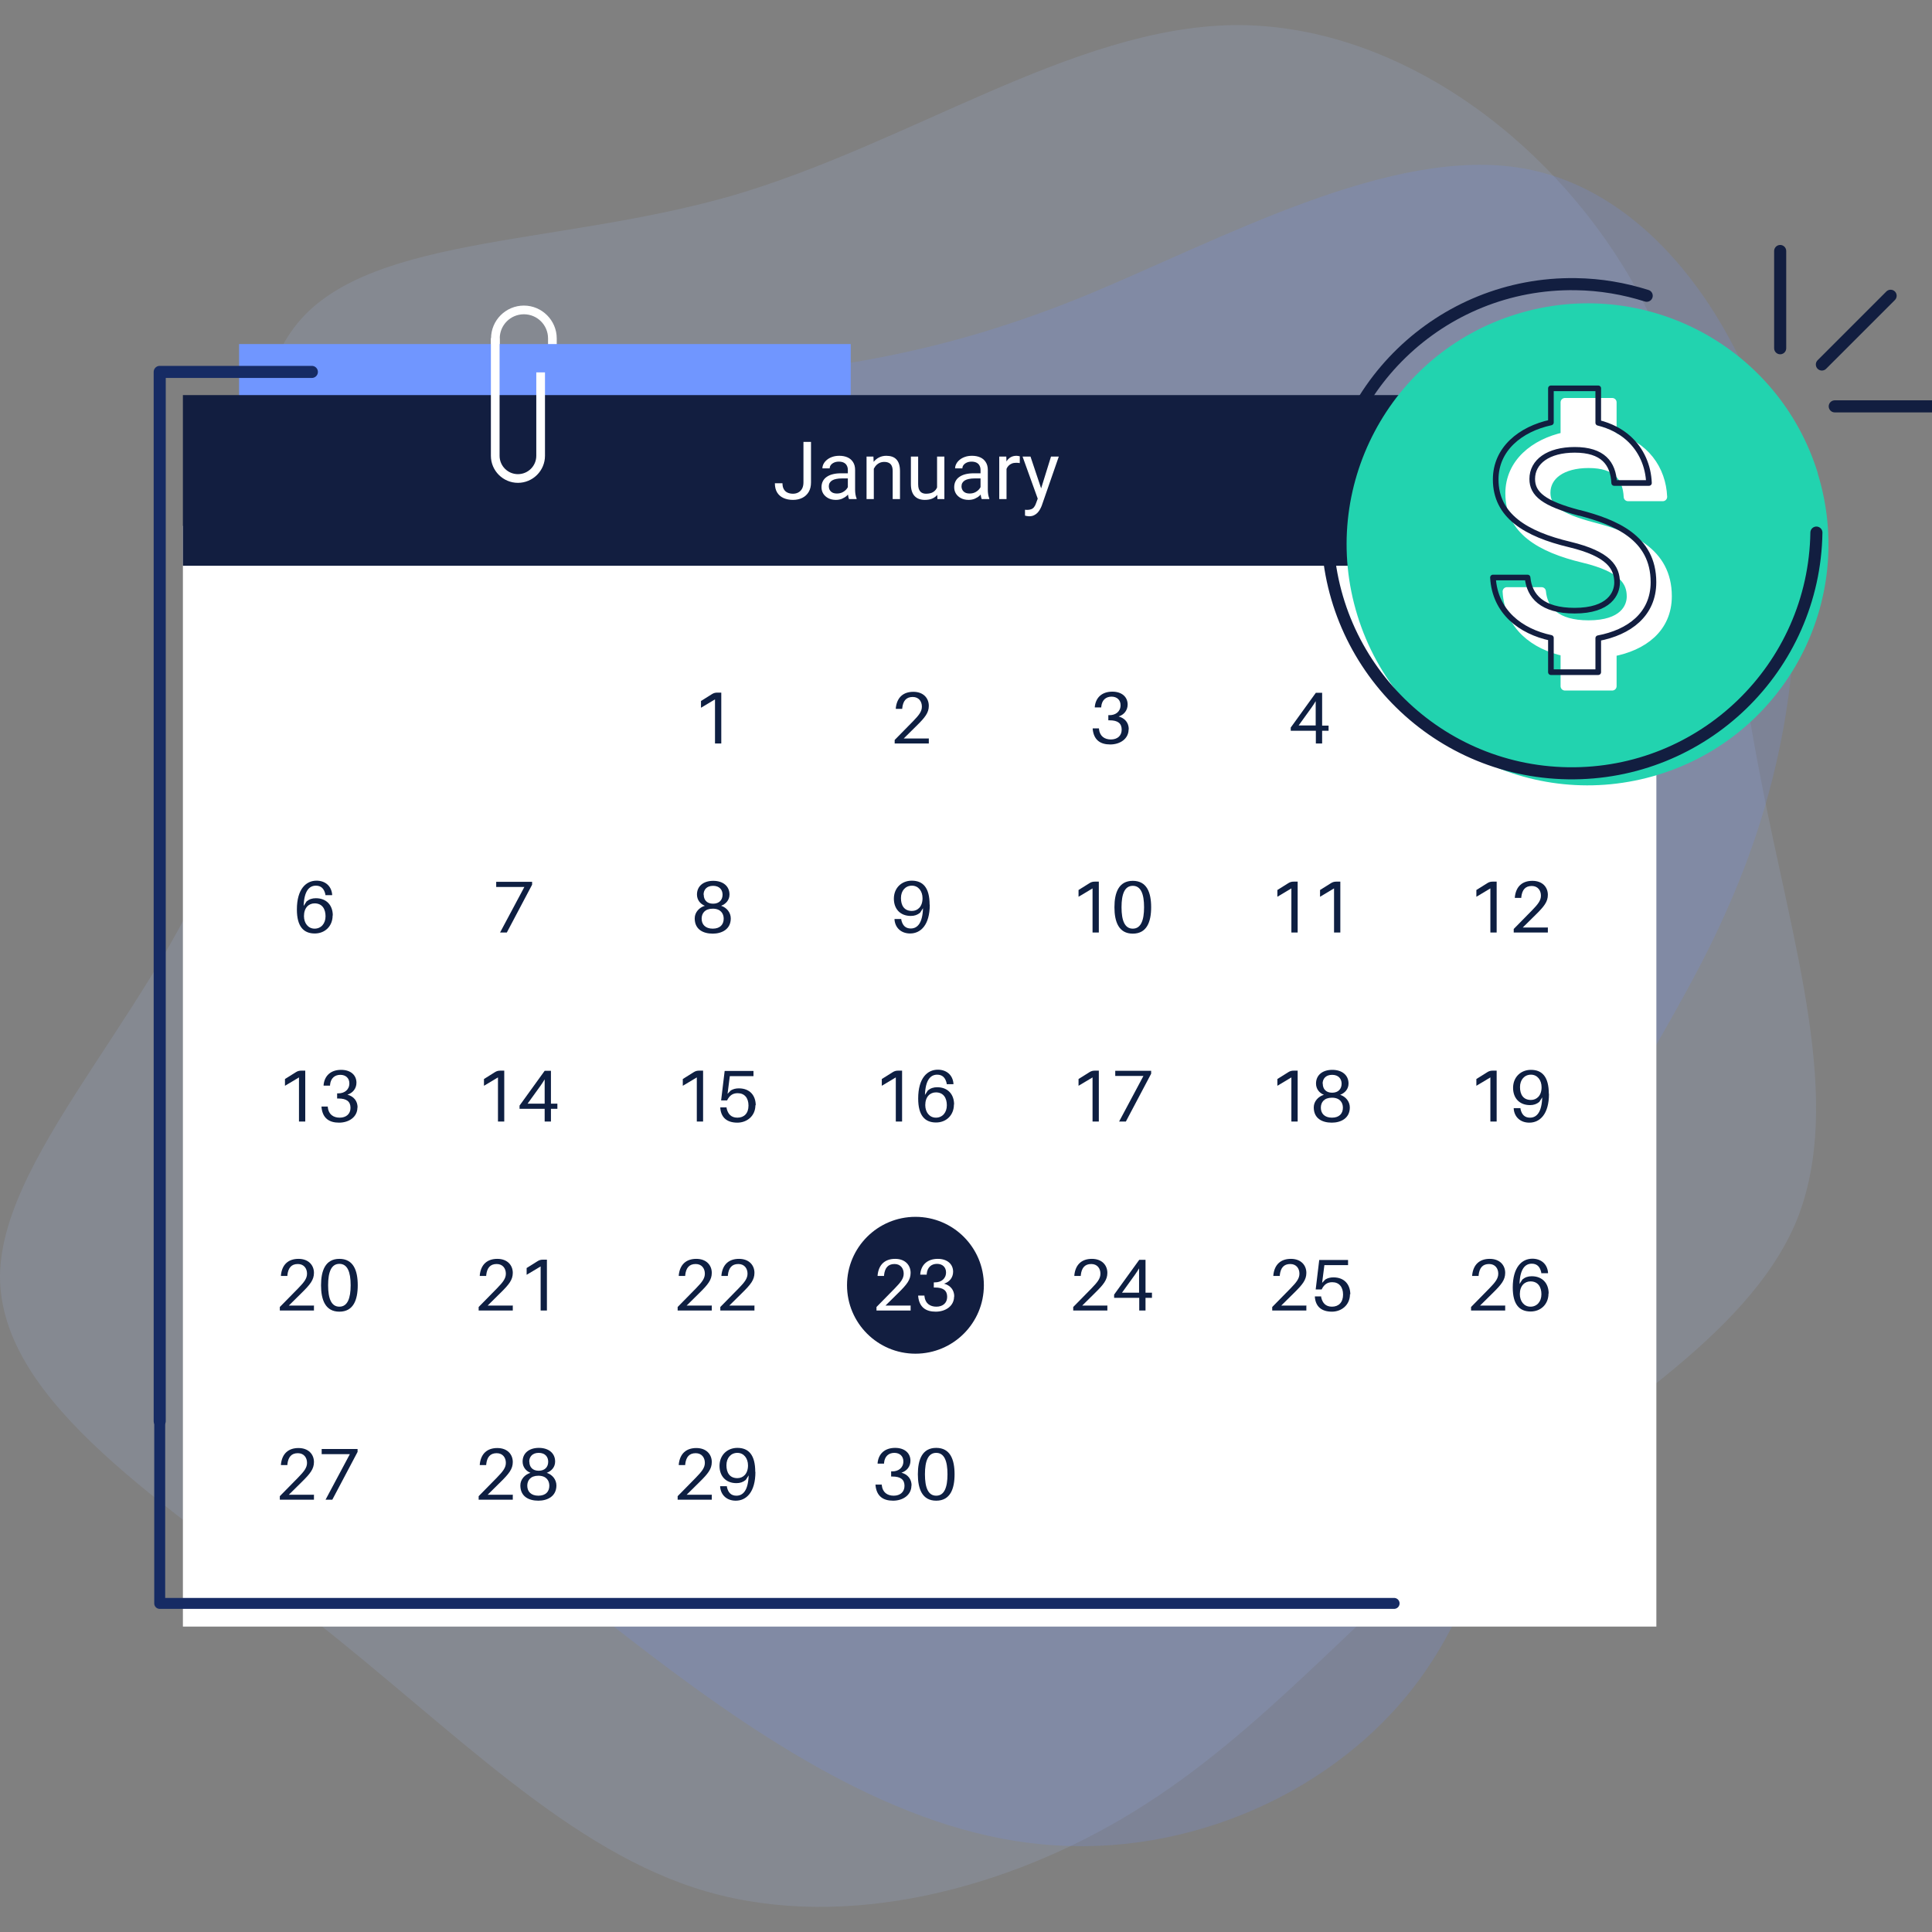 <?xml version="1.0" encoding="UTF-8"?>
<svg xmlns="http://www.w3.org/2000/svg" width="120" height="120" viewBox="0 0 120 120" fill="none">
  <rect x="0" y="0" width="120" height="120" fill="#808080" stroke="none"/>
  <g clip-path="url(#clip0_1_254)">
    <path opacity="0.14" fill-rule="evenodd" clip-rule="evenodd" d="M45.38 12.18C34.29 15.35 22.22 14.56 18.07 20.62C13.87 26.58 17.59 39.47 14.21 50.62C10.74 61.82 0.08 71.33 0 79.26C0 87.21 10.52 93.5 19.35 100.51C28.2 107.45 35.38 115.05 43.94 117.5C52.57 119.97 62.66 117.32 70.49 112.48C78.42 107.59 84.09 100.53 91.63 94.44C99.1 88.33 108.5 83.21 111.58 75.84C114.58 68.45 111.35 58.77 109.35 48.3C107.29 37.75 106.52 26.51 101.33 17.4C96.11 8.36 86.47 1.44 76.59 1.56C66.62 1.72 56.5 8.94 45.39 12.18H45.38Z" fill="#AAC1FD"></path>
    <path opacity="0.18" fill-rule="evenodd" clip-rule="evenodd" d="M96.84 77.48C94.23 85.51 93.71 96.02 88.81 103.39C83.92 110.83 74.58 115.2 65.58 114.62C56.57 114.1 47.96 108.55 40.26 102.68C32.62 96.87 25.9 90.74 22.05 83.23C18.2 75.72 17.22 66.91 15.52 57.06C13.82 47.2 11.47 36.44 16.37 30.76C21.26 25.08 33.4 24.49 42.8 23.71C52.13 22.93 58.72 21.88 67.27 18.42C75.82 14.9 86.39 9.02 94.62 10.46C102.84 11.9 108.72 20.77 110.68 29.91C112.64 39.05 110.75 48.58 107.42 56.15C104.16 63.72 99.46 69.4 96.85 77.49L96.84 77.48Z" fill="#7094FD"></path>
    <path d="M34.58 30.52H34.04V21.02C34.04 20.19 33.37 19.52 32.54 19.52C31.71 19.52 31.04 20.19 31.04 21.02V25.95H30.5V21.02C30.5 19.89 31.42 18.98 32.54 18.98C33.66 18.98 34.58 19.9 34.58 21.02V30.52Z" fill="white"></path>
    <path d="M52.84 21.37H14.85V59.36H52.84V21.37Z" fill="#7096FF"></path>
    <path d="M102.88 32.66H11.36V101.03H102.88V32.66Z" fill="white"></path>
    <path d="M56.86 84.08C59.207 84.08 61.11 82.177 61.11 79.83C61.11 77.483 59.207 75.58 56.86 75.58C54.513 75.58 52.61 77.483 52.61 79.83C52.61 82.177 54.513 84.08 56.86 84.08Z" fill="#121E40"></path>
    <path d="M102.88 24.54H11.36V35.14H102.88V24.54Z" fill="#121E40"></path>
    <path d="M44.8 46.18H44.41V43.44L43.54 43.96V43.54L44.21 43.12C44.33 43.04 44.44 43.02 44.55 43.02H44.8V46.17V46.18Z" fill="#0E1F42"></path>
    <path d="M57.69 45.86V46.18H55.57V45.96L56.71 44.8C57.08 44.42 57.26 44.19 57.26 43.89C57.26 43.57 57.07 43.29 56.69 43.29C56.28 43.29 56.09 43.54 56.04 43.98V44.03H55.64V43.98C55.71 43.32 56.1 42.97 56.73 42.97C57.36 42.97 57.69 43.37 57.69 43.84C57.69 44.27 57.46 44.56 56.92 45.09L56.13 45.87H57.67L57.69 45.86Z" fill="#0E1F42"></path>
    <path d="M70.1 45.3C70.1 45.89 69.57 46.24 68.96 46.24C68.35 46.24 67.94 45.97 67.87 45.29V45.24H68.26V45.29C68.31 45.73 68.61 45.93 69 45.93C69.39 45.93 69.67 45.71 69.67 45.32C69.67 44.93 69.43 44.74 68.92 44.74H68.84V44.42H68.92C69.29 44.42 69.6 44.2 69.6 43.8C69.6 43.48 69.38 43.27 69.04 43.27C68.7 43.27 68.44 43.47 68.4 43.89V43.94H68V43.89C68.06 43.32 68.45 42.96 69.09 42.96C69.67 42.96 70.04 43.28 70.04 43.76C70.04 44.12 69.81 44.4 69.48 44.5C69.87 44.61 70.11 44.89 70.11 45.3H70.1Z" fill="#0E1F42"></path>
    <path d="M82.12 45.39V46.18H81.73V45.39H80.17V45.19L81.73 43.03H82.12V45.07H82.52V45.39H82.12ZM81.72 43.55C81.65 43.67 81.56 43.81 81.46 43.95L80.66 45.06H81.72V43.55Z" fill="#0E1F42"></path>
    <path d="M94.82 45.16C94.82 45.85 94.28 46.25 93.7 46.25C93.06 46.25 92.69 45.94 92.64 45.35V45.3H93.03V45.35C93.11 45.71 93.31 45.94 93.7 45.94C94.12 45.94 94.39 45.67 94.39 45.19C94.39 44.71 94.14 44.42 93.72 44.42C93.43 44.42 93.22 44.54 93.06 44.87H92.69L92.91 43.04H94.7V43.36H93.23L93.09 44.46L93.29 44.25C93.44 44.16 93.6 44.12 93.79 44.12C94.49 44.12 94.84 44.58 94.84 45.18L94.82 45.16Z" fill="#0E1F42"></path>
    <path d="M20.66 56.86C20.66 57.53 20.18 57.98 19.55 57.98C18.85 57.98 18.44 57.54 18.44 56.49C18.44 55.22 19.01 54.7 19.66 54.7C20.2 54.7 20.58 55.03 20.63 55.55V55.6H20.21V55.55C20.13 55.19 19.94 55.01 19.62 55.01C19.2 55.01 18.89 55.35 18.86 56.27L19.04 55.99C19.21 55.85 19.39 55.79 19.62 55.79C20.28 55.79 20.67 56.23 20.67 56.86H20.66ZM20.22 56.91C20.22 56.47 20.02 56.11 19.54 56.11C19.18 56.11 18.88 56.38 18.88 56.9C18.88 57.34 19.14 57.68 19.54 57.68C19.94 57.68 20.22 57.37 20.22 56.91Z" fill="#0E1F42"></path>
    <path d="M33.05 54.95L31.48 57.92H31.06L32.57 55.09H30.82V54.77H33.05V54.95Z" fill="#0E1F42"></path>
    <path d="M45.39 57.04C45.39 57.73 44.82 57.99 44.27 57.99C43.67 57.99 43.15 57.73 43.15 57.04C43.15 56.66 43.44 56.36 43.78 56.26C43.5 56.15 43.29 55.9 43.29 55.56C43.29 55.04 43.69 54.71 44.3 54.71C44.91 54.71 45.31 55.04 45.31 55.56C45.31 55.91 45.08 56.15 44.79 56.26C45.13 56.37 45.39 56.67 45.39 57.05V57.04ZM44.95 57.06C44.95 56.74 44.76 56.44 44.27 56.44C43.78 56.44 43.58 56.73 43.58 57.06C43.58 57.42 43.81 57.68 44.27 57.68C44.73 57.68 44.95 57.42 44.95 57.06ZM43.71 55.57C43.71 55.89 43.9 56.13 44.29 56.13C44.68 56.13 44.88 55.89 44.88 55.57C44.88 55.27 44.69 55.02 44.29 55.02C43.89 55.02 43.7 55.27 43.7 55.57H43.71Z" fill="#0E1F42"></path>
    <path d="M57.75 56.19C57.75 57.46 57.18 57.98 56.53 57.98C55.99 57.98 55.61 57.65 55.56 57.13V57.08H55.98V57.13C56.06 57.49 56.25 57.67 56.57 57.67C56.99 57.67 57.3 57.33 57.33 56.41L57.15 56.69C56.98 56.83 56.8 56.89 56.57 56.89C55.91 56.89 55.52 56.45 55.52 55.82C55.52 55.15 56 54.7 56.63 54.7C57.33 54.7 57.74 55.14 57.74 56.19H57.75ZM57.3 55.79C57.3 55.35 57.04 55.01 56.64 55.01C56.24 55.01 55.96 55.32 55.96 55.78C55.96 56.24 56.16 56.58 56.64 56.58C57 56.58 57.3 56.31 57.3 55.79Z" fill="#0E1F42"></path>
    <path d="M68.25 57.92H67.86V55.18L66.99 55.7V55.28L67.66 54.86C67.78 54.78 67.89 54.76 68 54.76H68.25V57.91V57.92Z" fill="#0E1F42"></path>
    <path d="M71.5 56.35C71.5 57.26 71.23 57.99 70.36 57.99C69.49 57.99 69.22 57.26 69.22 56.35C69.22 55.44 69.49 54.71 70.36 54.71C71.23 54.71 71.5 55.43 71.5 56.35ZM71.06 56.35C71.06 55.52 70.86 55.02 70.36 55.02C69.86 55.02 69.66 55.52 69.66 56.35C69.66 57.18 69.86 57.68 70.36 57.68C70.86 57.68 71.06 57.17 71.06 56.35Z" fill="#0E1F42"></path>
    <path d="M80.6 57.92H80.21V55.18L79.34 55.7V55.28L80.01 54.86C80.13 54.78 80.24 54.76 80.35 54.76H80.6V57.91V57.92Z" fill="#0E1F42"></path>
    <path d="M83.25 57.92H82.86V55.18L81.99 55.7V55.28L82.66 54.86C82.78 54.78 82.89 54.76 83 54.76H83.25V57.91V57.92Z" fill="#0E1F42"></path>
    <path d="M92.96 57.92H92.57V55.18L91.7 55.7V55.28L92.37 54.86C92.49 54.78 92.6 54.76 92.71 54.76H92.96V57.91V57.92Z" fill="#0E1F42"></path>
    <path d="M96.14 57.6V57.92H94.02V57.7L95.16 56.54C95.53 56.16 95.71 55.93 95.71 55.63C95.71 55.31 95.52 55.03 95.14 55.03C94.73 55.03 94.54 55.28 94.49 55.72V55.77H94.09V55.72C94.16 55.06 94.55 54.71 95.18 54.71C95.81 54.71 96.14 55.11 96.14 55.58C96.14 56.01 95.91 56.3 95.37 56.83L94.58 57.61H96.12L96.14 57.6Z" fill="#0E1F42"></path>
    <path d="M18.96 69.66H18.57V66.92L17.7 67.44V67.02L18.37 66.6C18.49 66.52 18.6 66.5 18.71 66.5H18.96V69.65V69.66Z" fill="#0E1F42"></path>
    <path d="M22.2 68.79C22.2 69.38 21.67 69.73 21.06 69.73C20.45 69.73 20.04 69.46 19.97 68.78V68.73H20.36V68.78C20.41 69.22 20.71 69.42 21.1 69.42C21.49 69.42 21.77 69.2 21.77 68.81C21.77 68.42 21.53 68.23 21.02 68.23H20.94V67.91H21.02C21.39 67.91 21.7 67.69 21.7 67.29C21.7 66.97 21.48 66.76 21.14 66.76C20.8 66.76 20.54 66.96 20.5 67.38V67.43H20.1V67.38C20.16 66.81 20.55 66.45 21.19 66.45C21.77 66.45 22.14 66.77 22.14 67.25C22.14 67.61 21.91 67.89 21.58 67.99C21.97 68.1 22.21 68.38 22.21 68.79H22.2Z" fill="#0E1F42"></path>
    <path d="M31.32 69.66H30.93V66.92L30.06 67.44V67.02L30.73 66.6C30.85 66.52 30.96 66.5 31.07 66.5H31.32V69.65V69.66Z" fill="#0E1F42"></path>
    <path d="M34.22 68.87V69.66H33.83V68.87H32.27V68.67L33.83 66.51H34.22V68.55H34.62V68.87H34.22ZM33.83 67.04C33.76 67.16 33.67 67.3 33.57 67.44L32.77 68.55H33.83V67.04Z" fill="#0E1F42"></path>
    <path d="M43.67 69.66H43.28V66.92L42.41 67.44V67.02L43.08 66.6C43.2 66.52 43.31 66.5 43.42 66.5H43.67V69.65V69.66Z" fill="#0E1F42"></path>
    <path d="M46.92 68.64C46.92 69.33 46.38 69.73 45.8 69.73C45.16 69.73 44.79 69.42 44.74 68.83V68.78H45.13V68.83C45.21 69.19 45.41 69.42 45.8 69.42C46.22 69.42 46.49 69.15 46.49 68.67C46.49 68.19 46.24 67.9 45.82 67.9C45.53 67.9 45.32 68.02 45.16 68.35H44.79L45.01 66.52H46.8V66.84H45.33L45.19 67.94L45.39 67.73C45.54 67.64 45.7 67.6 45.89 67.6C46.59 67.6 46.94 68.06 46.94 68.66L46.92 68.64Z" fill="#0E1F42"></path>
    <path d="M56.03 69.66H55.64V66.92L54.77 67.44V67.02L55.44 66.6C55.56 66.52 55.67 66.5 55.78 66.5H56.03V69.65V69.66Z" fill="#0E1F42"></path>
    <path d="M59.25 68.6C59.25 69.27 58.77 69.72 58.14 69.72C57.44 69.72 57.03 69.28 57.03 68.23C57.03 66.96 57.6 66.44 58.25 66.44C58.79 66.44 59.17 66.77 59.22 67.29V67.34H58.8V67.29C58.72 66.93 58.53 66.75 58.21 66.75C57.79 66.75 57.48 67.09 57.45 68.01L57.63 67.73C57.8 67.59 57.98 67.53 58.21 67.53C58.87 67.53 59.26 67.97 59.26 68.6H59.25ZM58.81 68.65C58.81 68.21 58.61 67.85 58.13 67.85C57.77 67.85 57.47 68.12 57.47 68.64C57.47 69.08 57.73 69.42 58.13 69.42C58.53 69.42 58.81 69.11 58.81 68.65Z" fill="#0E1F42"></path>
    <path d="M68.25 69.66H67.86V66.92L66.99 67.44V67.02L67.66 66.6C67.78 66.52 67.89 66.5 68 66.5H68.25V69.65V69.66Z" fill="#0E1F42"></path>
    <path d="M71.5 66.69L69.93 69.66H69.51L71.02 66.83H69.27V66.51H71.5V66.69Z" fill="#0E1F42"></path>
    <path d="M80.6 69.66H80.21V66.92L79.34 67.44V67.02L80.01 66.6C80.13 66.52 80.24 66.5 80.35 66.5H80.6V69.65V69.66Z" fill="#0E1F42"></path>
    <path d="M83.84 68.78C83.84 69.47 83.27 69.73 82.72 69.73C82.12 69.73 81.6 69.47 81.6 68.78C81.6 68.4 81.89 68.1 82.23 68C81.95 67.89 81.74 67.64 81.74 67.3C81.74 66.78 82.14 66.45 82.75 66.45C83.36 66.45 83.76 66.78 83.76 67.3C83.76 67.65 83.53 67.89 83.24 68C83.58 68.11 83.84 68.41 83.84 68.79V68.78ZM83.41 68.8C83.41 68.48 83.22 68.18 82.73 68.18C82.24 68.18 82.04 68.47 82.04 68.8C82.04 69.16 82.27 69.42 82.73 69.42C83.19 69.42 83.41 69.16 83.41 68.8ZM82.16 67.31C82.16 67.63 82.35 67.87 82.74 67.87C83.13 67.87 83.33 67.63 83.33 67.31C83.33 67.01 83.14 66.76 82.74 66.76C82.34 66.76 82.15 67.01 82.15 67.31H82.16Z" fill="#0E1F42"></path>
    <path d="M92.96 69.66H92.57V66.92L91.7 67.44V67.02L92.37 66.6C92.49 66.52 92.6 66.5 92.71 66.5H92.96V69.65V69.66Z" fill="#0E1F42"></path>
    <path d="M96.21 67.94C96.21 69.21 95.64 69.73 94.99 69.73C94.45 69.73 94.07 69.4 94.02 68.88V68.83H94.44V68.88C94.52 69.24 94.71 69.42 95.03 69.42C95.45 69.42 95.76 69.08 95.79 68.16L95.61 68.44C95.44 68.58 95.26 68.64 95.03 68.64C94.37 68.64 93.98 68.2 93.98 67.57C93.98 66.9 94.46 66.45 95.09 66.45C95.79 66.45 96.2 66.89 96.2 67.94H96.21ZM95.75 67.53C95.75 67.09 95.49 66.75 95.09 66.75C94.69 66.75 94.41 67.06 94.41 67.52C94.41 67.98 94.61 68.32 95.09 68.32C95.45 68.32 95.75 68.05 95.75 67.53Z" fill="#0E1F42"></path>
    <path d="M19.5 81.08V81.4H17.38V81.18L18.52 80.02C18.89 79.64 19.07 79.41 19.07 79.11C19.07 78.79 18.88 78.51 18.5 78.51C18.09 78.51 17.9 78.76 17.85 79.2V79.25H17.45V79.2C17.52 78.54 17.91 78.19 18.54 78.19C19.17 78.19 19.5 78.59 19.5 79.06C19.5 79.49 19.27 79.78 18.73 80.31L17.94 81.09H19.48L19.5 81.08Z" fill="#0E1F42"></path>
    <path d="M22.22 79.83C22.22 80.74 21.95 81.47 21.08 81.47C20.21 81.47 19.94 80.74 19.94 79.83C19.94 78.92 20.21 78.19 21.08 78.19C21.95 78.19 22.22 78.91 22.22 79.83ZM21.78 79.83C21.78 79 21.58 78.5 21.08 78.5C20.58 78.5 20.38 79 20.38 79.83C20.38 80.66 20.58 81.16 21.08 81.16C21.58 81.16 21.78 80.65 21.78 79.83Z" fill="#0E1F42"></path>
    <path d="M31.85 81.08V81.4H29.73V81.18L30.87 80.02C31.24 79.64 31.42 79.41 31.42 79.11C31.42 78.79 31.23 78.51 30.85 78.51C30.44 78.51 30.25 78.76 30.2 79.2V79.25H29.8V79.2C29.87 78.54 30.26 78.19 30.89 78.19C31.52 78.19 31.85 78.59 31.85 79.06C31.85 79.49 31.62 79.78 31.08 80.31L30.29 81.09H31.83L31.85 81.08Z" fill="#0E1F42"></path>
    <path d="M33.97 81.4H33.58V78.66L32.71 79.18V78.76L33.38 78.34C33.5 78.26 33.61 78.24 33.72 78.24H33.97V81.39V81.4Z" fill="#0E1F42"></path>
    <path d="M44.21 81.08V81.4H42.09V81.18L43.23 80.02C43.6 79.64 43.78 79.41 43.78 79.11C43.78 78.79 43.59 78.51 43.21 78.51C42.8 78.51 42.61 78.76 42.56 79.2V79.25H42.16V79.2C42.23 78.54 42.62 78.19 43.25 78.19C43.88 78.19 44.21 78.59 44.21 79.06C44.21 79.49 43.98 79.78 43.44 80.31L42.65 81.09H44.19L44.21 81.08Z" fill="#0E1F42"></path>
    <path d="M46.86 81.08V81.4H44.74V81.18L45.88 80.02C46.25 79.64 46.43 79.41 46.43 79.11C46.43 78.79 46.24 78.51 45.86 78.51C45.45 78.51 45.26 78.76 45.21 79.2V79.25H44.81V79.2C44.88 78.54 45.27 78.19 45.9 78.19C46.53 78.19 46.86 78.59 46.86 79.06C46.86 79.49 46.63 79.78 46.09 80.31L45.3 81.09H46.84L46.86 81.08Z" fill="#0E1F42"></path>
    <path d="M56.56 81.08V81.4H54.44V81.18L55.58 80.02C55.95 79.64 56.13 79.41 56.13 79.11C56.13 78.79 55.94 78.51 55.56 78.51C55.15 78.51 54.96 78.76 54.91 79.2V79.25H54.51V79.2C54.58 78.54 54.97 78.19 55.6 78.19C56.23 78.19 56.56 78.59 56.56 79.06C56.56 79.49 56.33 79.78 55.79 80.31L55 81.09H56.54L56.56 81.08Z" fill="white"></path>
    <path d="M59.26 80.53C59.26 81.12 58.73 81.47 58.12 81.47C57.51 81.47 57.1 81.2 57.03 80.52V80.47H57.42V80.52C57.47 80.96 57.77 81.16 58.16 81.16C58.55 81.16 58.83 80.94 58.83 80.55C58.83 80.16 58.59 79.97 58.08 79.97H58V79.65H58.08C58.45 79.65 58.76 79.43 58.76 79.03C58.76 78.71 58.54 78.5 58.2 78.5C57.86 78.5 57.6 78.7 57.56 79.12V79.17H57.16V79.12C57.22 78.55 57.61 78.19 58.25 78.19C58.83 78.19 59.2 78.51 59.2 78.99C59.2 79.35 58.97 79.63 58.64 79.73C59.03 79.84 59.27 80.12 59.27 80.53H59.26Z" fill="white"></path>
    <path d="M68.78 81.08V81.4H66.66V81.18L67.8 80.02C68.17 79.64 68.35 79.41 68.35 79.11C68.35 78.79 68.16 78.51 67.78 78.51C67.37 78.51 67.18 78.76 67.13 79.2V79.25H66.73V79.2C66.8 78.54 67.19 78.19 67.82 78.19C68.45 78.19 68.78 78.59 68.78 79.06C68.78 79.49 68.55 79.78 68.01 80.31L67.22 81.09H68.76L68.78 81.08Z" fill="#0E1F42"></path>
    <path d="M71.15 80.61V81.4H70.76V80.61H69.2V80.41L70.76 78.25H71.15V80.29H71.55V80.61H71.15ZM70.75 78.78C70.68 78.9 70.59 79.04 70.49 79.18L69.69 80.29H70.75V78.78Z" fill="#0E1F42"></path>
    <path d="M81.14 81.08V81.4H79.02V81.18L80.16 80.02C80.53 79.64 80.71 79.41 80.71 79.11C80.71 78.79 80.52 78.51 80.14 78.51C79.73 78.51 79.54 78.76 79.49 79.2V79.25H79.09V79.2C79.16 78.54 79.55 78.19 80.18 78.19C80.81 78.19 81.14 78.59 81.14 79.06C81.14 79.49 80.91 79.78 80.37 80.31L79.58 81.09H81.12L81.14 81.08Z" fill="#0E1F42"></path>
    <path d="M83.85 80.38C83.85 81.07 83.31 81.47 82.73 81.47C82.09 81.47 81.72 81.16 81.67 80.57V80.52H82.06V80.57C82.14 80.93 82.34 81.16 82.73 81.16C83.15 81.16 83.42 80.89 83.42 80.41C83.42 79.93 83.17 79.64 82.75 79.64C82.46 79.64 82.25 79.76 82.09 80.09H81.72L81.94 78.26H83.73V78.58H82.26L82.12 79.68L82.32 79.47C82.47 79.38 82.63 79.34 82.82 79.34C83.52 79.34 83.87 79.8 83.87 80.4L83.85 80.38Z" fill="#0E1F42"></path>
    <path d="M93.49 81.08V81.4H91.37V81.18L92.51 80.02C92.88 79.64 93.06 79.41 93.06 79.11C93.06 78.79 92.87 78.51 92.49 78.51C92.08 78.51 91.89 78.76 91.84 79.2V79.25H91.44V79.2C91.51 78.54 91.9 78.19 92.53 78.19C93.16 78.19 93.49 78.59 93.49 79.06C93.49 79.49 93.26 79.78 92.72 80.31L91.93 81.09H93.47L93.49 81.08Z" fill="#0E1F42"></path>
    <path d="M96.18 80.34C96.18 81.01 95.7 81.46 95.07 81.46C94.37 81.46 93.96 81.02 93.96 79.97C93.96 78.7 94.53 78.18 95.18 78.18C95.72 78.18 96.1 78.51 96.15 79.03V79.08H95.73V79.03C95.65 78.67 95.46 78.49 95.14 78.49C94.72 78.49 94.41 78.83 94.38 79.75L94.56 79.47C94.73 79.33 94.91 79.27 95.14 79.27C95.8 79.27 96.19 79.71 96.19 80.34H96.18ZM95.74 80.39C95.74 79.95 95.54 79.59 95.06 79.59C94.7 79.59 94.4 79.86 94.4 80.38C94.4 80.82 94.66 81.16 95.06 81.16C95.46 81.16 95.74 80.85 95.74 80.39Z" fill="#0E1F42"></path>
    <path d="M19.5 92.83V93.15H17.38V92.93L18.52 91.77C18.89 91.39 19.07 91.16 19.07 90.86C19.07 90.54 18.88 90.26 18.5 90.26C18.09 90.26 17.9 90.51 17.85 90.95V91H17.45V90.95C17.52 90.29 17.91 89.94 18.54 89.94C19.17 89.94 19.5 90.34 19.5 90.81C19.5 91.24 19.27 91.53 18.73 92.06L17.94 92.84H19.48L19.5 92.83Z" fill="#0E1F42"></path>
    <path d="M22.21 90.18L20.64 93.15H20.22L21.73 90.32H19.98V90H22.21V90.18Z" fill="#0E1F42"></path>
    <path d="M31.85 92.83V93.15H29.73V92.93L30.87 91.77C31.24 91.39 31.42 91.16 31.42 90.86C31.42 90.54 31.23 90.26 30.85 90.26C30.44 90.26 30.25 90.51 30.2 90.95V91H29.8V90.95C29.87 90.29 30.26 89.94 30.89 89.94C31.52 89.94 31.85 90.34 31.85 90.81C31.85 91.24 31.62 91.53 31.08 92.06L30.29 92.84H31.83L31.85 92.83Z" fill="#0E1F42"></path>
    <path d="M34.56 92.26C34.56 92.95 33.99 93.21 33.44 93.21C32.84 93.21 32.32 92.95 32.32 92.26C32.32 91.88 32.61 91.58 32.95 91.48C32.67 91.37 32.46 91.12 32.46 90.78C32.46 90.26 32.86 89.93 33.47 89.93C34.08 89.93 34.48 90.26 34.48 90.78C34.48 91.13 34.25 91.37 33.96 91.48C34.3 91.59 34.56 91.89 34.56 92.27V92.26ZM34.12 92.28C34.12 91.96 33.93 91.66 33.44 91.66C32.95 91.66 32.75 91.95 32.75 92.28C32.75 92.64 32.98 92.9 33.44 92.9C33.9 92.9 34.12 92.64 34.12 92.28ZM32.88 90.79C32.88 91.11 33.07 91.35 33.46 91.35C33.85 91.35 34.05 91.11 34.05 90.79C34.05 90.49 33.86 90.24 33.46 90.24C33.06 90.24 32.87 90.49 32.87 90.79H32.88Z" fill="#0E1F42"></path>
    <path d="M44.21 92.83V93.15H42.09V92.93L43.23 91.77C43.6 91.39 43.78 91.16 43.78 90.86C43.78 90.54 43.59 90.26 43.21 90.26C42.8 90.26 42.61 90.51 42.56 90.95V91H42.16V90.95C42.23 90.29 42.62 89.94 43.25 89.94C43.88 89.94 44.21 90.34 44.21 90.81C44.21 91.24 43.98 91.53 43.44 92.06L42.65 92.84H44.19L44.21 92.83Z" fill="#0E1F42"></path>
    <path d="M46.92 91.42C46.92 92.69 46.35 93.21 45.7 93.21C45.16 93.21 44.78 92.88 44.73 92.36V92.31H45.15V92.36C45.23 92.72 45.42 92.9 45.74 92.9C46.16 92.9 46.47 92.56 46.5 91.64L46.32 91.92C46.15 92.06 45.97 92.12 45.74 92.12C45.08 92.12 44.69 91.68 44.69 91.05C44.69 90.38 45.17 89.93 45.8 89.93C46.5 89.93 46.91 90.37 46.91 91.42H46.92ZM46.46 91.02C46.46 90.58 46.2 90.24 45.8 90.24C45.4 90.24 45.12 90.55 45.12 91.01C45.12 91.47 45.32 91.81 45.8 91.81C46.16 91.81 46.46 91.54 46.46 91.02Z" fill="#0E1F42"></path>
    <path d="M56.61 92.27C56.61 92.86 56.08 93.21 55.47 93.21C54.86 93.21 54.45 92.94 54.38 92.26V92.21H54.77V92.26C54.82 92.7 55.12 92.9 55.51 92.9C55.9 92.9 56.18 92.68 56.18 92.29C56.18 91.9 55.94 91.71 55.43 91.71H55.35V91.39H55.43C55.8 91.39 56.11 91.17 56.11 90.77C56.11 90.45 55.89 90.24 55.55 90.24C55.21 90.24 54.95 90.44 54.91 90.86V90.91H54.51V90.86C54.57 90.29 54.96 89.93 55.6 89.93C56.18 89.93 56.55 90.25 56.55 90.73C56.55 91.09 56.32 91.37 55.99 91.47C56.38 91.58 56.62 91.86 56.62 92.27H56.61Z" fill="#0E1F42"></path>
    <path d="M59.29 91.57C59.29 92.48 59.02 93.21 58.15 93.21C57.28 93.21 57.01 92.48 57.01 91.57C57.01 90.66 57.28 89.93 58.15 89.93C59.02 89.93 59.29 90.65 59.29 91.57ZM58.85 91.57C58.85 90.74 58.65 90.24 58.15 90.24C57.65 90.24 57.45 90.74 57.45 91.57C57.45 92.4 57.65 92.9 58.15 92.9C58.65 92.9 58.85 92.39 58.85 91.57Z" fill="#0E1F42"></path>
    <path d="M32.17 29.99C31.25 29.99 30.49 29.24 30.49 28.31V21H31.03V28.31C31.03 28.94 31.54 29.45 32.17 29.45C32.8 29.45 33.31 28.94 33.31 28.31V23.13H33.85V28.31C33.85 29.23 33.1 29.99 32.17 29.99Z" fill="white"></path>
    <path d="M49.904 29.962V27.445H50.373V29.962C50.373 30.197 50.325 30.395 50.229 30.556C50.133 30.717 50 30.84 49.831 30.924C49.663 31.007 49.471 31.049 49.252 31.049C49.034 31.049 48.841 31.011 48.671 30.936C48.502 30.862 48.37 30.748 48.273 30.595C48.177 30.442 48.129 30.249 48.129 30.016H48.601C48.601 30.166 48.628 30.289 48.684 30.385C48.739 30.481 48.815 30.552 48.913 30.597C49.012 30.643 49.126 30.666 49.252 30.666C49.376 30.666 49.487 30.64 49.584 30.587C49.684 30.534 49.762 30.455 49.819 30.351C49.876 30.245 49.904 30.115 49.904 29.962ZM52.661 30.548V29.189C52.661 29.084 52.639 28.994 52.597 28.918C52.556 28.839 52.495 28.779 52.412 28.737C52.329 28.695 52.226 28.673 52.104 28.673C51.99 28.673 51.89 28.693 51.804 28.732C51.719 28.771 51.652 28.822 51.603 28.886C51.556 28.949 51.533 29.018 51.533 29.091H51.081C51.081 28.996 51.105 28.903 51.154 28.81C51.203 28.717 51.273 28.634 51.364 28.559C51.457 28.482 51.568 28.422 51.696 28.378C51.827 28.332 51.971 28.31 52.131 28.31C52.323 28.31 52.492 28.342 52.639 28.407C52.787 28.472 52.902 28.571 52.985 28.703C53.07 28.833 53.112 28.996 53.112 29.193V30.424C53.112 30.512 53.12 30.605 53.134 30.705C53.151 30.804 53.174 30.889 53.205 30.961V31H52.734C52.711 30.948 52.693 30.879 52.68 30.793C52.667 30.705 52.661 30.623 52.661 30.548ZM52.739 29.398L52.744 29.716H52.287C52.158 29.716 52.044 29.726 51.943 29.748C51.842 29.767 51.757 29.797 51.689 29.838C51.621 29.879 51.569 29.93 51.533 29.992C51.497 30.052 51.479 30.123 51.479 30.204C51.479 30.287 51.498 30.363 51.535 30.431C51.573 30.5 51.629 30.554 51.704 30.595C51.78 30.634 51.874 30.653 51.984 30.653C52.123 30.653 52.245 30.624 52.351 30.565C52.456 30.507 52.54 30.435 52.602 30.351C52.666 30.266 52.7 30.184 52.705 30.104L52.898 30.321C52.886 30.39 52.855 30.465 52.805 30.548C52.754 30.631 52.687 30.711 52.602 30.788C52.519 30.863 52.42 30.925 52.304 30.976C52.19 31.024 52.062 31.049 51.919 31.049C51.739 31.049 51.582 31.014 51.447 30.944C51.314 30.874 51.21 30.78 51.135 30.663C51.062 30.544 51.025 30.412 51.025 30.265C51.025 30.123 51.053 29.999 51.108 29.892C51.163 29.783 51.243 29.692 51.347 29.621C51.451 29.547 51.577 29.492 51.723 29.455C51.87 29.417 52.033 29.398 52.214 29.398H52.739ZM54.274 28.922V31H53.823V28.358H54.25L54.274 28.922ZM54.167 29.579L53.979 29.572C53.981 29.391 54.008 29.224 54.06 29.071C54.112 28.917 54.185 28.782 54.279 28.669C54.374 28.555 54.486 28.467 54.616 28.405C54.748 28.341 54.894 28.31 55.053 28.31C55.183 28.31 55.301 28.328 55.405 28.363C55.509 28.398 55.598 28.453 55.671 28.529C55.746 28.606 55.803 28.705 55.842 28.827C55.881 28.948 55.9 29.095 55.9 29.269V31H55.446V29.264C55.446 29.126 55.426 29.015 55.385 28.932C55.345 28.848 55.285 28.787 55.207 28.749C55.129 28.71 55.033 28.69 54.919 28.69C54.807 28.69 54.704 28.714 54.611 28.761C54.52 28.808 54.441 28.873 54.374 28.956C54.309 29.04 54.258 29.135 54.221 29.242C54.185 29.348 54.167 29.46 54.167 29.579ZM58.203 30.39V28.358H58.657V31H58.225L58.203 30.39ZM58.288 29.833L58.476 29.828C58.476 30.004 58.457 30.167 58.42 30.316C58.384 30.465 58.325 30.593 58.244 30.702C58.163 30.811 58.056 30.897 57.924 30.959C57.792 31.019 57.632 31.049 57.443 31.049C57.315 31.049 57.197 31.03 57.089 30.993C56.984 30.955 56.892 30.898 56.816 30.819C56.739 30.741 56.68 30.64 56.638 30.514C56.597 30.389 56.577 30.238 56.577 30.062V28.358H57.028V30.067C57.028 30.186 57.041 30.285 57.067 30.363C57.095 30.439 57.132 30.5 57.177 30.546C57.224 30.59 57.276 30.621 57.334 30.639C57.392 30.657 57.452 30.666 57.514 30.666C57.706 30.666 57.858 30.629 57.971 30.556C58.083 30.481 58.164 30.381 58.212 30.255C58.263 30.128 58.288 29.988 58.288 29.833ZM60.903 30.548V29.189C60.903 29.084 60.882 28.994 60.839 28.918C60.799 28.839 60.737 28.779 60.654 28.737C60.571 28.695 60.468 28.673 60.346 28.673C60.232 28.673 60.132 28.693 60.046 28.732C59.961 28.771 59.895 28.822 59.846 28.886C59.798 28.949 59.775 29.018 59.775 29.091H59.323C59.323 28.996 59.348 28.903 59.397 28.81C59.445 28.717 59.515 28.634 59.606 28.559C59.699 28.482 59.81 28.422 59.938 28.378C60.069 28.332 60.214 28.31 60.373 28.31C60.565 28.31 60.734 28.342 60.881 28.407C61.029 28.472 61.145 28.571 61.227 28.703C61.312 28.833 61.355 28.996 61.355 29.193V30.424C61.355 30.512 61.362 30.605 61.377 30.705C61.393 30.804 61.416 30.889 61.447 30.961V31H60.976C60.953 30.948 60.935 30.879 60.922 30.793C60.909 30.705 60.903 30.623 60.903 30.548ZM60.981 29.398L60.986 29.716H60.529C60.401 29.716 60.286 29.726 60.185 29.748C60.084 29.767 59.999 29.797 59.931 29.838C59.863 29.879 59.811 29.93 59.775 29.992C59.739 30.052 59.721 30.123 59.721 30.204C59.721 30.287 59.74 30.363 59.777 30.431C59.815 30.5 59.871 30.554 59.946 30.595C60.022 30.634 60.116 30.653 60.227 30.653C60.365 30.653 60.487 30.624 60.593 30.565C60.699 30.507 60.782 30.435 60.844 30.351C60.908 30.266 60.942 30.184 60.947 30.104L61.14 30.321C61.128 30.39 61.097 30.465 61.047 30.548C60.996 30.631 60.929 30.711 60.844 30.788C60.761 30.863 60.662 30.925 60.546 30.976C60.432 31.024 60.304 31.049 60.161 31.049C59.982 31.049 59.825 31.014 59.69 30.944C59.556 30.874 59.452 30.78 59.377 30.663C59.304 30.544 59.267 30.412 59.267 30.265C59.267 30.123 59.295 29.999 59.35 29.892C59.405 29.783 59.485 29.692 59.589 29.621C59.694 29.547 59.819 29.492 59.965 29.455C60.112 29.417 60.275 29.398 60.456 29.398H60.981ZM62.517 28.773V31H62.065V28.358H62.504L62.517 28.773ZM63.342 28.344L63.339 28.764C63.302 28.756 63.266 28.751 63.232 28.749C63.199 28.746 63.162 28.744 63.12 28.744C63.016 28.744 62.923 28.76 62.844 28.793C62.764 28.826 62.697 28.871 62.641 28.93C62.586 28.988 62.542 29.058 62.509 29.14C62.478 29.219 62.458 29.307 62.448 29.403L62.321 29.477C62.321 29.317 62.337 29.167 62.368 29.027C62.4 28.887 62.45 28.764 62.517 28.656C62.583 28.547 62.668 28.463 62.77 28.402C62.875 28.34 62.998 28.31 63.142 28.31C63.174 28.31 63.212 28.314 63.254 28.322C63.296 28.328 63.325 28.336 63.342 28.344ZM64.545 30.727L65.28 28.358H65.764L64.704 31.408C64.68 31.473 64.647 31.543 64.606 31.618C64.567 31.694 64.517 31.767 64.455 31.835C64.393 31.903 64.318 31.959 64.231 32.001C64.144 32.045 64.041 32.067 63.92 32.067C63.885 32.067 63.839 32.062 63.784 32.052C63.728 32.042 63.689 32.034 63.666 32.028L63.664 31.662C63.677 31.663 63.697 31.665 63.725 31.666C63.754 31.67 63.775 31.671 63.786 31.671C63.889 31.671 63.976 31.658 64.047 31.63C64.119 31.604 64.179 31.559 64.228 31.496C64.278 31.434 64.322 31.348 64.357 31.239L64.545 30.727ZM64.006 28.358L64.692 30.409L64.809 30.885L64.484 31.051L63.513 28.358H64.006Z" fill="white"></path>
    <path d="M86.59 99.59H9.92V85.2" stroke="#162B64" stroke-width="0.68" stroke-linecap="round" stroke-linejoin="round"></path>
    <path d="M9.92 88.27V23.1H19.37" stroke="#162B64" stroke-width="0.75" stroke-linecap="round" stroke-linejoin="round"></path>
    <path d="M112.9 29.4C115.34 37.3 110.91 45.68 103.02 48.11C95.12 50.55 86.74 46.12 84.31 38.22C81.87 30.32 86.3 21.94 94.2 19.51C102.1 17.07 110.48 21.5 112.91 29.4H112.9Z" fill="#22D3AF"></path>
    <path d="M110.57 15.59V21.63" stroke="#121E40" stroke-width="0.75" stroke-linecap="round" stroke-linejoin="round"></path>
    <path d="M120 25.24H113.96" stroke="#121E40" stroke-width="0.75" stroke-linecap="round" stroke-linejoin="round"></path>
    <path d="M117.43 18.37L113.16 22.64" stroke="#121E40" stroke-width="0.75" stroke-linecap="round" stroke-linejoin="round"></path>
    <path d="M112.82 33.08C112.69 41.47 105.78 48.16 97.39 48.03C89 47.9 82.31 40.99 82.44 32.6C82.57 24.21 89.48 17.52 97.87 17.65C99.41 17.67 100.89 17.93 102.28 18.37" stroke="#121E40" stroke-width="0.75" stroke-linecap="round" stroke-linejoin="round"></path>
    <path fill-rule="evenodd" clip-rule="evenodd" d="M98.97 32.72C96.75 32.14 96.03 31.54 96.03 30.61C96.03 29.54 97.02 28.8 98.67 28.8C100.41 28.8 101.06 29.63 101.12 30.86H103.28C103.21 29.18 102.18 27.63 100.14 27.13V24.99H97.2V27.11C95.3 27.52 93.77 28.76 93.77 30.65C93.77 32.91 95.64 34.04 98.37 34.69C100.82 35.28 101.31 36.14 101.31 37.05C101.31 37.73 100.83 38.8 98.67 38.8C96.65 38.8 95.86 37.9 95.75 36.74H93.6C93.72 38.88 95.32 40.09 97.2 40.49V42.62H100.14V40.51C102.05 40.15 103.57 39.04 103.57 37.03C103.57 34.25 101.19 33.3 98.97 32.72Z" fill="white" stroke="white" stroke-width="0.54" stroke-linecap="round" stroke-linejoin="round"></path>
    <path d="M98.11 31.86C95.89 31.28 95.17 30.68 95.17 29.75C95.17 28.68 96.16 27.94 97.81 27.94C99.55 27.94 100.2 28.77 100.26 30H102.42C102.38 28.95 101.96 27.95 101.15 27.22C100.67 26.79 100.04 26.45 99.27 26.26V24.12H96.33V26.24C94.43 26.65 92.9 27.89 92.9 29.78C92.9 32.04 94.77 33.17 97.5 33.82C99.95 34.41 100.44 35.27 100.44 36.18C100.44 36.86 99.96 37.93 97.8 37.93C95.78 37.93 94.99 37.03 94.88 35.87H92.73C92.85 38.01 94.45 39.22 96.33 39.62V41.75H99.27V39.64C101.18 39.28 102.7 38.17 102.7 36.16C102.7 33.38 100.32 32.43 98.1 31.85L98.11 31.86Z" stroke="#121E40" stroke-width="0.35" stroke-linecap="round" stroke-linejoin="round"></path>
  </g>
  <defs>
    <clipPath id="clip0_1_254">
      <rect width="120" height="120" fill="white"></rect>
    </clipPath>
  </defs>
</svg>
